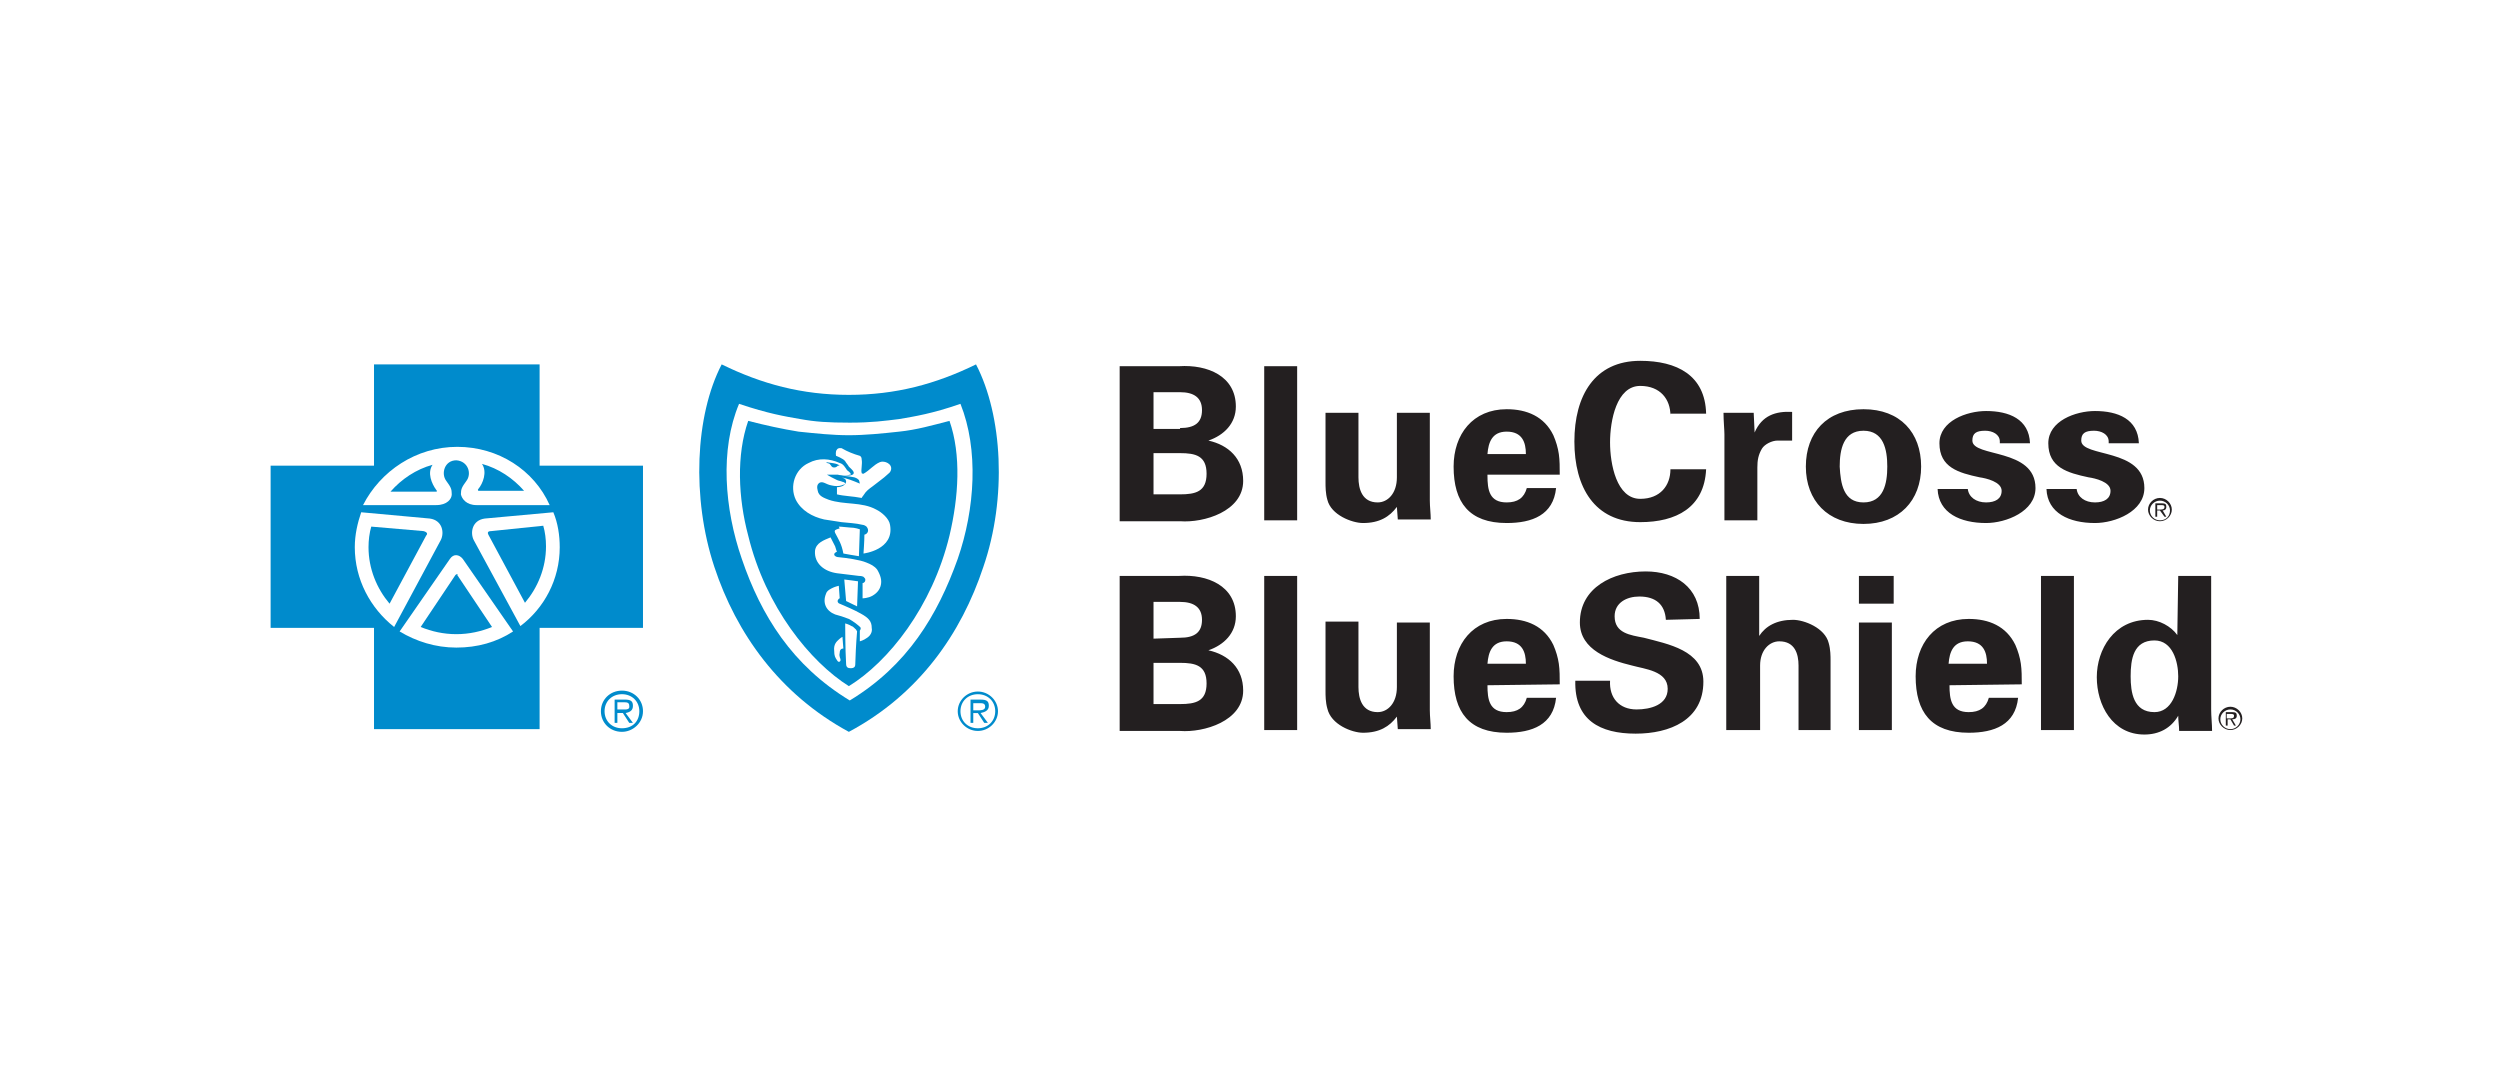 <svg xmlns="http://www.w3.org/2000/svg" width="194" height="84" viewBox="0 0 194 84" fill="none"><rect width="194" height="84" fill="white"></rect><g clip-path="url(#clip0_2393_16159)"><path d="M35.413 50.671C40.079 50.671 43.861 46.965 43.861 42.395C43.861 37.824 40.079 34.119 35.413 34.119C30.747 34.119 26.964 37.824 26.964 42.395C26.964 46.965 30.747 50.671 35.413 50.671Z" fill="white"></path><path d="M65.8 31.825C62.179 31.825 56.641 30.156 56.641 30.156C56.641 30.156 55.434 33.216 55.434 37.389C55.434 41.562 58.984 52.55 66.155 55.331C66.155 55.331 76.378 49.003 76.378 37.945C76.378 31.338 75.384 30.156 75.384 30.156C75.384 30.156 69.421 31.825 65.8 31.825Z" fill="white"></path><path d="M86.886 40.379V28.417H91.501C93.701 28.278 95.902 29.182 95.902 31.547C95.902 32.868 94.98 33.772 93.772 34.189C95.335 34.537 96.47 35.58 96.47 37.319C96.47 39.684 93.418 40.587 91.572 40.448H86.886V40.379ZM91.572 33.216C92.708 33.216 93.275 32.799 93.275 31.825C93.275 30.851 92.637 30.434 91.572 30.434H89.513V33.285H91.572V33.216ZM91.572 38.362C92.778 38.362 93.63 38.154 93.63 36.763C93.63 35.372 92.778 35.163 91.572 35.163H89.513V38.362H91.572ZM100.659 28.417V40.379H98.103V28.417H100.659ZM108.398 39.336C107.83 40.101 107.049 40.587 105.771 40.587C104.919 40.587 103.286 39.962 103.002 38.779C102.86 38.293 102.86 37.736 102.86 37.458V32.034H105.416V37.041C105.416 37.945 105.7 38.988 106.907 38.988C107.688 38.988 108.398 38.293 108.398 37.041V32.034H110.954V38.849C110.954 39.336 111.025 39.822 111.025 40.309H108.469L108.398 39.336ZM115.427 36.902C115.427 38.014 115.569 38.988 116.918 38.988C117.77 38.988 118.267 38.64 118.48 37.875H120.752C120.539 39.962 118.906 40.587 116.918 40.587C114.007 40.587 112.8 38.988 112.8 36.206C112.8 33.703 114.291 31.755 116.918 31.755C118.48 31.755 119.829 32.312 120.539 33.772C120.752 34.259 120.894 34.746 120.965 35.233C121.036 35.719 121.036 36.276 121.036 36.832H115.427V36.902ZM118.409 35.233C118.409 34.328 118.125 33.494 116.918 33.494C115.782 33.494 115.498 34.328 115.427 35.233H118.409ZM129.626 32.242C129.626 30.99 128.845 29.947 127.283 29.947C125.437 29.947 124.94 32.66 124.94 34.328C124.94 35.998 125.437 38.71 127.283 38.71C128.845 38.71 129.626 37.667 129.626 36.415H132.395C132.253 39.405 130.052 40.518 127.283 40.518C123.734 40.518 122.172 37.806 122.172 34.259C122.172 30.712 123.734 28 127.283 28C130.123 28 132.324 29.113 132.395 32.103H129.626V32.242ZM136.087 32.034L136.158 33.563C136.726 32.242 137.791 31.895 139.069 31.964V34.189H137.933C137.507 34.189 136.939 34.468 136.726 34.815C136.442 35.302 136.371 35.719 136.371 36.276V40.379H133.815V33.703C133.815 33.355 133.744 32.66 133.744 32.034H136.087ZM144.607 40.657C141.838 40.657 140.134 38.849 140.134 36.206C140.134 33.563 141.767 31.755 144.607 31.755C147.447 31.755 149.08 33.563 149.08 36.206C149.08 38.849 147.376 40.657 144.607 40.657ZM144.607 38.988C146.169 38.988 146.453 37.528 146.453 36.206C146.453 34.885 146.169 33.425 144.607 33.425C143.045 33.425 142.761 34.885 142.761 36.206C142.832 37.528 143.045 38.988 144.607 38.988ZM155.186 34.259C155.186 33.703 154.618 33.425 154.05 33.425C153.34 33.425 153.056 33.633 153.056 34.189C153.056 35.511 157.954 34.746 157.954 37.875C157.954 39.684 155.682 40.587 154.121 40.587C152.133 40.587 150.429 39.822 150.358 37.945H152.701C152.772 38.571 153.34 38.988 154.121 38.988C154.831 38.988 155.327 38.71 155.327 38.084C155.327 37.389 154.121 37.11 153.624 37.041C151.991 36.693 150.5 36.276 150.5 34.398C150.5 32.66 152.63 31.895 154.121 31.895C155.895 31.895 157.457 32.52 157.528 34.398H155.186V34.259ZM163.634 34.259C163.634 33.703 163.066 33.425 162.498 33.425C161.788 33.425 161.504 33.633 161.504 34.189C161.504 35.511 166.403 34.746 166.403 37.875C166.403 39.684 164.131 40.587 162.569 40.587C160.581 40.587 158.877 39.822 158.806 37.945H161.149C161.22 38.571 161.788 38.988 162.569 38.988C163.279 38.988 163.776 38.71 163.776 38.084C163.776 37.389 162.569 37.11 162.072 37.041C160.439 36.693 158.948 36.276 158.948 34.398C158.948 32.66 161.078 31.895 162.569 31.895C164.344 31.895 165.906 32.52 165.977 34.398H163.634V34.259ZM86.886 56.652V44.691H91.501C93.701 44.552 95.902 45.456 95.902 47.82C95.902 49.142 94.98 50.046 93.772 50.463C95.335 50.811 96.47 51.854 96.47 53.592C96.47 55.957 93.418 56.861 91.572 56.722H86.886V56.652ZM91.572 49.489C92.708 49.489 93.275 49.072 93.275 48.098C93.275 47.125 92.637 46.707 91.572 46.707H89.513V49.559L91.572 49.489ZM91.572 54.636C92.778 54.636 93.63 54.427 93.63 53.036C93.63 51.645 92.778 51.437 91.572 51.437H89.513V54.636H91.572ZM100.659 44.691V56.652H98.103V44.691H100.659ZM108.398 55.609C107.83 56.374 107.049 56.861 105.771 56.861C104.919 56.861 103.286 56.235 103.002 54.983C102.86 54.496 102.86 53.94 102.86 53.662V48.237H105.416V53.314C105.416 54.218 105.7 55.261 106.907 55.261C107.688 55.261 108.398 54.566 108.398 53.314V48.307H110.954V55.122C110.954 55.609 111.025 56.096 111.025 56.583H108.469L108.398 55.609ZM115.427 53.175C115.427 54.288 115.569 55.261 116.918 55.261C117.77 55.261 118.267 54.914 118.48 54.149H120.752C120.539 56.235 118.906 56.861 116.918 56.861C114.007 56.861 112.8 55.261 112.8 52.48C112.8 49.976 114.291 48.029 116.918 48.029C118.48 48.029 119.829 48.585 120.539 50.046C120.752 50.532 120.894 51.019 120.965 51.506C121.036 51.993 121.036 52.549 121.036 53.105L115.427 53.175ZM118.409 51.506C118.409 50.602 118.125 49.767 116.918 49.767C115.782 49.767 115.498 50.602 115.427 51.506H118.409ZM129.271 48.098C129.2 46.916 128.49 46.29 127.212 46.29C126.218 46.29 125.295 46.777 125.295 47.82C125.295 49.142 126.502 49.281 127.567 49.489C129.413 49.976 132.182 50.463 132.182 52.897C132.182 55.887 129.555 56.931 126.928 56.931C124.16 56.931 122.172 55.887 122.243 52.827H124.94C124.869 54.149 125.65 55.053 126.999 55.053C128.064 55.053 129.413 54.705 129.413 53.453C129.413 52.062 127.638 51.923 126.644 51.645C124.94 51.228 122.598 50.463 122.598 48.307C122.598 45.595 125.153 44.343 127.709 44.343C130.052 44.343 131.898 45.595 131.898 48.029L129.271 48.098ZM133.957 56.652V44.691H136.513V49.35C137.01 48.585 137.862 48.098 139.14 48.098C139.992 48.098 141.625 48.724 141.909 49.907C142.051 50.393 142.051 50.95 142.051 51.228V56.652H139.566V51.645C139.566 50.741 139.282 49.767 138.075 49.767C137.294 49.767 136.584 50.463 136.584 51.645V56.652H133.957ZM146.95 44.691V46.846H144.252V44.691H146.95ZM146.808 48.307V56.652H144.252V48.307H146.808ZM151.281 53.175C151.281 54.288 151.423 55.261 152.772 55.261C153.624 55.261 154.121 54.914 154.334 54.149H156.605C156.392 56.235 154.76 56.861 152.772 56.861C149.861 56.861 148.654 55.261 148.654 52.48C148.654 49.976 150.145 48.029 152.772 48.029C154.334 48.029 155.682 48.585 156.392 50.046C156.605 50.532 156.747 51.019 156.818 51.506C156.889 51.993 156.889 52.549 156.889 53.105L151.281 53.175ZM154.192 51.506C154.192 50.602 153.908 49.767 152.701 49.767C151.565 49.767 151.281 50.602 151.21 51.506H154.192ZM160.936 44.691V56.652H158.38V44.691H160.936ZM169.03 44.691H171.586V55.053C171.586 55.609 171.657 56.166 171.657 56.722H169.101C169.101 56.305 169.03 55.957 169.03 55.54C168.462 56.513 167.539 57 166.403 57C163.918 57 162.711 54.705 162.711 52.549C162.711 50.393 164.06 48.098 166.687 48.098C167.539 48.098 168.462 48.585 168.959 49.281L169.03 44.691ZM167.184 55.261C168.533 55.261 169.03 53.662 169.03 52.48C169.03 51.367 168.604 49.698 167.184 49.698C165.551 49.698 165.338 51.158 165.338 52.48C165.338 53.731 165.551 55.261 167.184 55.261ZM167.61 40.379C167.184 40.379 166.829 40.031 166.829 39.614C166.829 39.197 167.184 38.849 167.61 38.849C168.036 38.849 168.391 39.197 168.391 39.614C168.391 40.031 168.107 40.379 167.61 40.379ZM167.61 38.64C167.113 38.64 166.687 39.058 166.687 39.544C166.687 40.031 167.113 40.448 167.61 40.448C168.107 40.448 168.533 40.031 168.533 39.544C168.533 39.058 168.107 38.64 167.61 38.64Z" fill="#231F20"></path><path d="M167.61 39.544H167.397V39.196H167.681C167.823 39.196 167.965 39.196 167.965 39.335C167.965 39.544 167.752 39.544 167.61 39.544ZM168.107 39.335C168.107 39.126 168.036 39.057 167.752 39.057H167.255V40.1H167.397V39.613H167.61L167.965 40.1H168.107L167.823 39.613C167.965 39.613 168.107 39.544 168.107 39.335ZM173.077 56.582C172.651 56.582 172.296 56.234 172.296 55.817C172.296 55.4 172.651 55.052 173.077 55.052C173.503 55.052 173.858 55.4 173.858 55.817C173.858 56.234 173.503 56.582 173.077 56.582ZM173.077 54.843C172.58 54.843 172.154 55.261 172.154 55.747C172.154 56.234 172.58 56.651 173.077 56.651C173.574 56.651 174 56.234 174 55.747C174 55.261 173.574 54.843 173.077 54.843Z" fill="#231F20"></path><path d="M173.006 55.748H172.793V55.401H173.077C173.219 55.401 173.361 55.401 173.361 55.54C173.361 55.748 173.219 55.748 173.006 55.748ZM173.574 55.54C173.574 55.331 173.503 55.262 173.219 55.262H172.722V56.305H172.864V55.818H173.077L173.361 56.305H173.503L173.219 55.818C173.432 55.818 173.574 55.748 173.574 55.54Z" fill="#231F20"></path><path d="M48.263 53.592C47.34 53.592 46.63 54.287 46.63 55.191C46.63 56.095 47.34 56.791 48.263 56.791C49.115 56.791 49.896 56.095 49.896 55.191C49.896 54.287 49.186 53.592 48.263 53.592ZM48.263 56.513C47.482 56.513 46.914 55.956 46.914 55.191C46.914 54.426 47.482 53.87 48.263 53.87C49.044 53.87 49.612 54.426 49.612 55.191C49.612 55.956 49.115 56.513 48.263 56.513Z" fill="#008BCC"></path><path d="M49.115 54.774C49.115 54.426 48.973 54.287 48.476 54.287H47.695V56.096H47.908V55.331H48.334L48.831 56.096H49.115L48.547 55.331C48.902 55.261 49.115 55.122 49.115 54.774ZM48.263 55.052H47.908V54.496H48.405C48.618 54.496 48.831 54.496 48.831 54.774C48.902 55.122 48.476 55.052 48.263 55.052ZM35.483 44.551C35.436 44.551 35.389 44.574 35.342 44.621L32.644 48.654C33.495 49.002 34.419 49.211 35.413 49.211C36.406 49.211 37.329 49.002 38.181 48.654L35.483 44.621C35.554 44.551 35.483 44.551 35.483 44.551ZM32.856 41.213L28.81 40.865C28.668 41.352 28.597 41.908 28.597 42.465C28.597 44.134 29.236 45.664 30.23 46.846L33.069 41.561C33.212 41.422 33.141 41.282 32.856 41.213Z" fill="#008BCC"></path><path d="M41.873 36.136V28.277H29.023V36.136H21V48.723H29.023V56.582H41.873V48.723H49.896V36.136H41.873ZM35.483 34.675C38.678 34.675 41.447 36.484 42.654 39.196H36.974C36.194 39.196 35.839 38.709 35.767 38.361C35.767 37.944 35.839 37.805 36.194 37.318C36.62 36.762 36.336 35.788 35.413 35.719C34.49 35.719 34.206 36.762 34.632 37.318C34.986 37.805 35.057 37.944 35.057 38.361C35.057 38.709 34.703 39.196 33.851 39.196H28.171C29.52 36.553 32.289 34.675 35.483 34.675ZM27.532 42.464C27.532 41.491 27.745 40.587 28.029 39.752L33.354 40.239C34.348 40.378 34.49 41.352 34.206 41.908L30.585 48.654C28.739 47.193 27.532 44.968 27.532 42.464ZM39.814 49.002C38.536 49.836 37.045 50.253 35.413 50.253C33.78 50.253 32.289 49.767 31.011 49.002L34.916 43.368C35.2 42.951 35.626 43.021 35.91 43.368L39.814 49.002ZM40.382 48.584L36.761 41.908C36.477 41.352 36.62 40.378 37.614 40.239L42.938 39.752C43.293 40.587 43.435 41.56 43.435 42.464C43.435 44.968 42.228 47.193 40.382 48.584Z" fill="#008BCC"></path><path d="M40.666 38.084C39.815 37.111 38.678 36.346 37.401 35.998C37.827 36.624 37.471 37.528 37.117 37.945C37.046 38.015 37.117 38.084 37.117 38.084H40.666ZM38.111 41.214C37.827 41.214 37.827 41.353 37.898 41.492L40.737 46.777C41.731 45.595 42.37 44.065 42.37 42.396C42.37 41.84 42.299 41.283 42.157 40.797L38.111 41.214ZM33.567 36.068C32.289 36.415 31.153 37.18 30.301 38.154H33.851C33.922 38.154 33.922 38.084 33.851 38.015C33.496 37.528 33.141 36.694 33.567 36.068Z" fill="#008BCC"></path><path d="M75.739 28.277C72.615 29.807 69.492 30.642 65.871 30.642C62.25 30.642 59.126 29.807 56.002 28.277C53.943 32.241 53.659 38.639 55.434 43.994C57.138 49.141 60.475 53.87 65.871 56.791C71.338 53.87 74.603 49.141 76.307 43.994C78.153 38.639 77.798 32.241 75.739 28.277ZM74.32 43.368C72.757 47.75 70.415 51.644 65.942 54.356C61.469 51.644 59.055 47.75 57.564 43.368C56.215 39.474 55.86 34.884 57.351 31.337C59.623 32.102 60.901 32.311 62.108 32.52C63.244 32.728 64.238 32.798 65.942 32.798C67.646 32.798 68.64 32.659 69.776 32.52C70.983 32.311 72.332 32.102 74.532 31.337C75.952 34.884 75.668 39.474 74.32 43.368Z" fill="#008BCC"></path><path d="M69.776 33.495C68.498 33.634 67.149 33.773 65.871 33.773C64.593 33.773 63.315 33.634 61.966 33.495C60.688 33.286 59.41 33.008 58.061 32.66C57.138 35.303 57.28 38.641 58.061 41.562C59.41 47.125 62.889 51.368 65.871 53.245C68.924 51.368 72.332 47.125 73.68 41.562C74.39 38.571 74.603 35.303 73.68 32.66C72.332 33.008 71.125 33.356 69.776 33.495ZM65.161 50.672C65.09 50.95 65.232 51.089 65.232 51.228C65.161 51.437 65.019 51.368 64.948 51.228C64.806 51.02 64.735 50.881 64.735 50.533C64.664 49.977 64.948 49.768 65.09 49.629C65.232 49.49 65.374 49.42 65.374 49.42L65.445 50.324C65.303 50.324 65.161 50.394 65.161 50.672ZM66.368 51.576C66.368 51.715 66.297 51.854 66.013 51.854C65.8 51.854 65.658 51.785 65.658 51.507C65.587 50.394 65.587 48.377 65.587 48.377C65.587 48.377 65.871 48.447 66.084 48.586C66.155 48.586 66.297 48.725 66.439 48.864C66.439 48.934 66.51 48.934 66.51 49.003C66.439 49.768 66.368 51.228 66.368 51.576ZM67.291 49.49C67.007 49.699 66.723 49.768 66.723 49.768V48.934C66.723 48.934 66.794 48.864 66.794 48.725C66.723 48.586 66.155 48.169 65.871 48.029C65.516 47.89 65.09 47.751 64.806 47.682C64.096 47.404 63.812 46.778 64.096 46.082C64.167 45.804 64.522 45.665 64.664 45.595C64.806 45.526 65.09 45.456 65.09 45.456L65.161 46.43C65.161 46.43 65.09 46.43 65.019 46.569C64.948 46.708 65.09 46.847 65.161 46.847C65.658 47.056 66.297 47.334 66.794 47.612C67.433 47.96 67.646 48.238 67.646 48.725C67.717 49.073 67.504 49.351 67.291 49.49ZM65.516 44.969C66.013 45.039 66.155 45.039 66.581 45.109L66.51 47.056L66.084 46.847L65.658 46.639L65.516 44.969ZM68.356 45.387C68.285 45.734 68.072 46.013 67.717 46.221C67.362 46.43 66.936 46.43 66.936 46.43V45.248C66.936 45.248 67.007 45.248 67.078 45.178C67.149 45.109 67.149 45.039 67.149 44.969C67.149 44.9 67.078 44.83 67.007 44.761C66.865 44.691 66.723 44.691 66.652 44.691L64.948 44.483C63.954 44.344 63.173 43.718 63.244 42.744C63.315 42.118 63.954 41.91 64.451 41.701L64.806 42.396C64.877 42.675 64.948 42.814 64.948 42.814C64.948 42.814 64.735 42.883 64.735 43.022C64.735 43.161 64.948 43.231 65.019 43.231C65.729 43.3 66.723 43.44 67.22 43.648C67.575 43.787 67.859 43.926 68.072 44.205C68.356 44.691 68.427 45.039 68.356 45.387ZM65.09 40.866C65.09 40.866 65.303 40.866 65.942 40.936C66.368 40.936 66.723 41.075 66.723 41.075L66.652 43.161C66.155 43.092 65.871 43.022 65.445 42.953C65.303 42.188 65.09 41.91 64.806 41.353C64.735 41.214 64.806 41.145 64.806 41.145C64.877 41.075 65.161 41.005 65.161 41.005L65.09 40.866ZM67.007 42.953C67.007 42.953 67.078 41.979 67.078 41.492C67.362 41.423 67.433 41.145 67.291 40.936C67.22 40.797 67.007 40.727 66.936 40.727C66.368 40.588 65.871 40.588 65.303 40.519C64.806 40.449 64.38 40.38 63.954 40.31C63.031 40.101 62.179 39.615 61.753 38.78C61.256 37.737 61.682 36.416 62.747 35.929C63.528 35.511 64.38 35.581 65.161 35.929C65.445 35.998 65.587 36.276 65.729 36.485C65.8 36.555 65.942 36.624 66.013 36.763C66.084 36.833 65.942 36.833 65.942 36.833C65.8 36.902 65.161 36.902 65.019 36.833H64.167C64.38 36.972 64.664 37.111 64.948 37.25C65.09 37.32 65.232 37.32 65.374 37.389C65.445 37.389 65.587 37.459 65.587 37.528C65.587 37.598 65.445 37.598 65.303 37.667C65.09 37.737 64.806 37.737 64.522 37.667C64.096 37.598 63.883 37.32 63.599 37.459C63.386 37.598 63.386 37.806 63.457 38.085C63.528 38.502 63.954 38.641 64.309 38.78C65.516 39.197 66.865 38.919 68.001 39.545C68.427 39.754 68.995 40.24 69.066 40.727C69.421 42.675 67.007 42.953 67.007 42.953ZM69.137 36.485C69.066 36.694 68.995 36.694 68.853 36.833C68.569 37.111 68.143 37.389 67.717 37.737C67.433 37.946 67.22 38.085 67.007 38.432C66.936 38.502 66.865 38.641 66.865 38.641C66.155 38.502 65.516 38.502 64.948 38.363V37.806C64.948 37.806 65.587 37.806 65.658 37.389C65.658 37.389 65.658 37.25 65.587 37.181C65.516 37.111 65.303 37.041 65.232 37.041C65.729 37.111 66.226 37.32 66.723 37.528C66.723 37.459 66.652 37.25 66.652 37.25C66.581 37.181 66.51 37.111 66.297 37.041C66.013 36.972 65.232 36.902 65.232 36.902H65.871C66.013 36.902 66.226 36.833 66.226 36.763C66.297 36.694 66.226 36.555 66.084 36.416L65.871 36.207C65.8 36.068 65.658 35.929 65.587 35.79C65.445 35.581 64.877 35.372 64.877 35.372C64.877 35.372 64.806 35.025 64.948 34.886C65.019 34.746 65.303 34.746 65.374 34.816C65.729 35.025 66.226 35.233 66.723 35.372C66.817 35.419 66.865 35.511 66.865 35.651C66.936 35.998 66.794 36.485 66.865 36.694C66.865 36.763 67.007 36.763 67.007 36.763C67.504 36.485 67.788 36.068 68.285 35.859C68.64 35.72 69.279 35.998 69.137 36.485ZM75.881 53.663C75.029 53.663 74.32 54.358 74.32 55.193C74.32 56.027 75.029 56.722 75.881 56.722C76.733 56.722 77.443 56.027 77.443 55.193C77.443 54.358 76.733 53.663 75.881 53.663ZM75.881 56.514C75.1 56.514 74.532 55.958 74.532 55.193C74.532 54.428 75.1 53.871 75.881 53.871C76.662 53.871 77.23 54.428 77.23 55.193C77.23 55.958 76.662 56.514 75.881 56.514Z" fill="#008BCC"></path><path d="M76.733 54.775C76.733 54.428 76.591 54.289 76.094 54.289H75.313V56.097H75.526V55.332H75.881L76.378 56.097H76.662L76.094 55.332C76.449 55.262 76.733 55.123 76.733 54.775ZM75.881 55.123H75.526V54.567H76.023C76.236 54.567 76.449 54.567 76.449 54.845C76.449 55.123 76.094 55.123 75.881 55.123ZM64.38 35.998C64.522 36.138 64.522 36.277 64.735 36.277C64.877 36.277 64.948 36.207 65.019 36.138H65.161C64.948 35.929 64.451 35.929 64.096 35.859C64.238 35.998 64.309 35.929 64.38 35.998Z" fill="#008BCC"></path></g><defs><clipPath id="clip0_2393_16159"><rect width="153" height="29" fill="white" transform="translate(21 28)"></rect></clipPath></defs></svg>